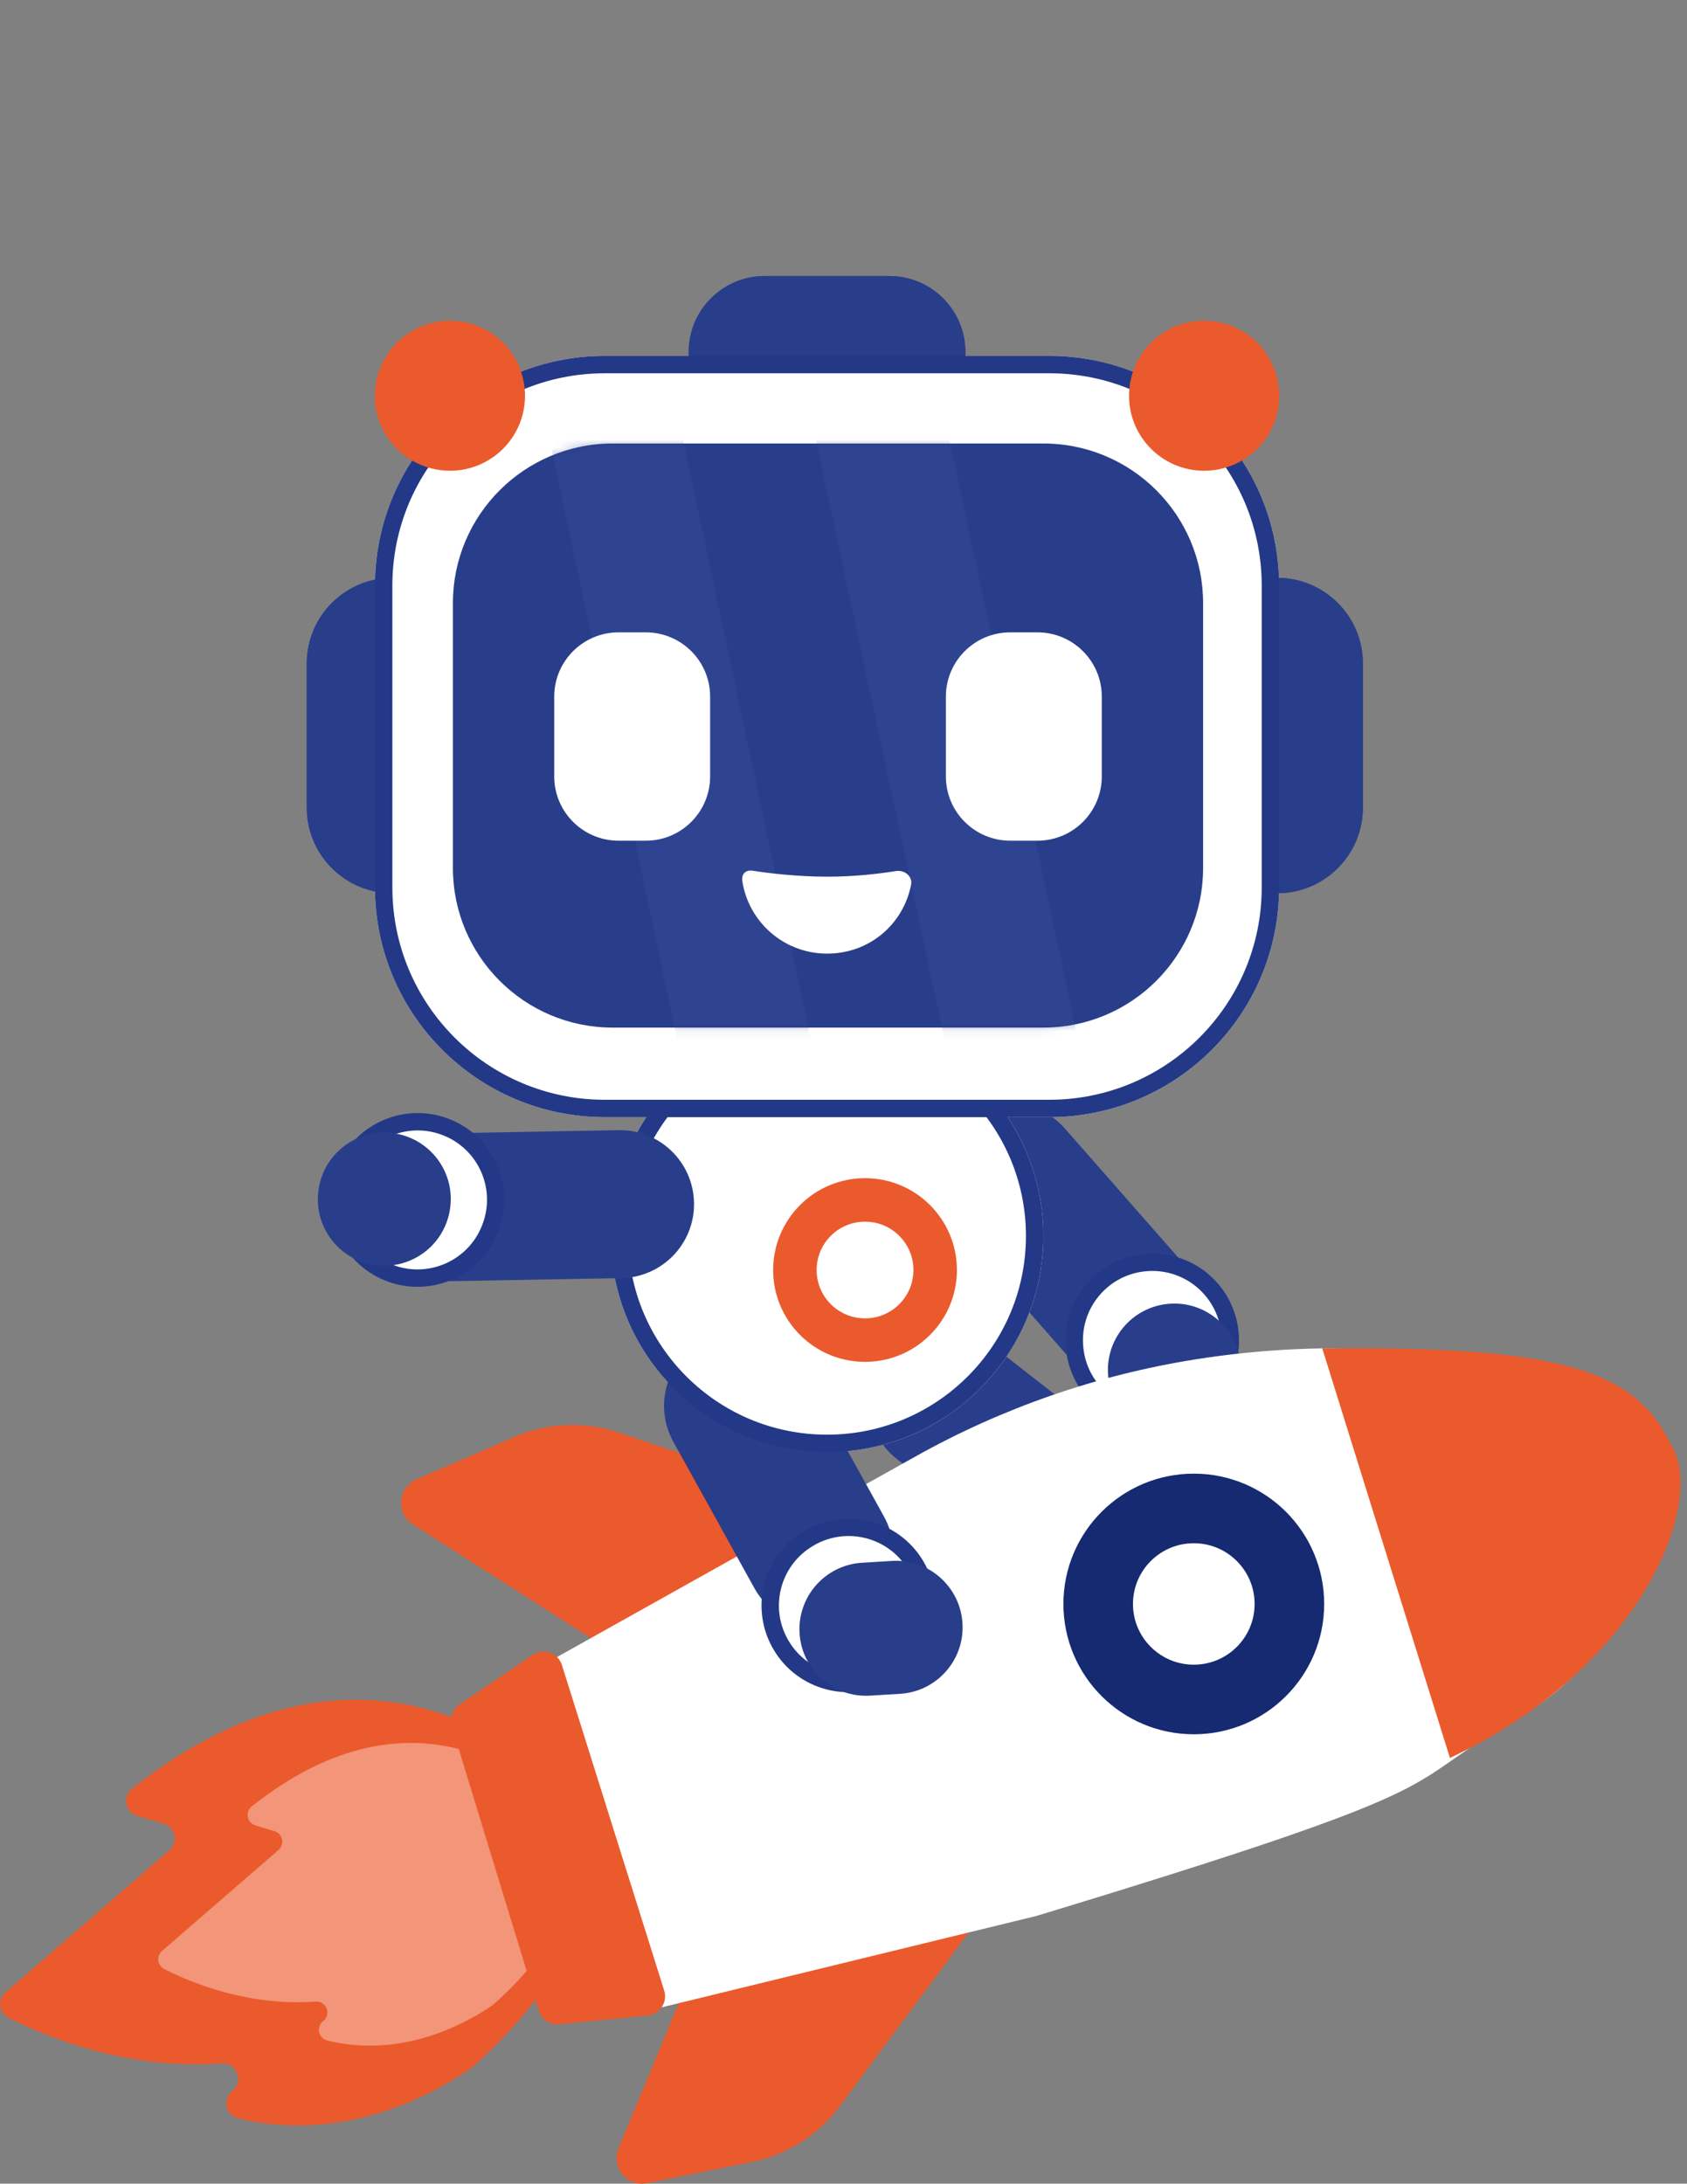 <?xml version="1.0" encoding="UTF-8"?> <svg xmlns="http://www.w3.org/2000/svg" width="194" height="251" viewBox="0 0 194 251" fill="none"><rect x="0" y="0" width="194" height="251" fill="#808080" stroke="none"/><path d="M64.168 205.246C64.168 205.246 43.935 182.781 15.17 205.617C14.045 206.511 14.379 208.294 15.755 208.71L18.826 209.639C20.165 210.044 20.533 211.762 19.475 212.678L0.634 228.999C-0.319 229.823 -0.133 231.343 0.987 231.917C5.112 234.033 14.448 237.982 25.492 237.186C27.237 237.061 28.082 239.28 26.702 240.355C25.542 241.259 25.92 243.107 27.347 243.469C32.255 244.718 42.275 245.67 53.998 237.863C54.061 237.821 54.121 237.774 54.179 237.725C55.732 236.393 76.671 217.994 64.168 205.244V205.246Z" fill="#EB5A2C"></path><path d="M63.785 207.361C63.785 207.361 49.406 191.391 28.962 207.625C28.162 208.26 28.399 209.529 29.379 209.824L31.562 210.484C32.515 210.772 32.775 211.994 32.024 212.645L18.632 224.249C17.955 224.835 18.087 225.915 18.883 226.325C21.813 227.828 28.451 230.635 36.297 230.069C37.539 229.98 38.137 231.559 37.157 232.321C36.333 232.963 36.602 234.279 37.615 234.536C41.103 235.424 48.225 236.102 56.555 230.55C56.6 230.521 56.643 230.487 56.685 230.451C57.788 229.503 72.669 216.425 63.785 207.361Z" fill="#F29578"></path><path d="M134.39 156.181C137.924 153.082 138.273 147.708 135.172 144.179L122.458 129.714C119.354 126.185 113.974 125.836 110.44 128.933C106.907 132.033 106.557 137.407 109.658 140.936L122.373 155.4C125.476 158.93 130.856 159.279 134.39 156.181Z" fill="#293E8A"></path><path d="M131.693 145.124C136.475 144.688 140.718 148.082 141.387 152.775L141.441 153.233L141.444 153.277V153.278L141.446 153.289C141.881 158.062 138.485 162.301 133.784 162.969L133.325 163.023C128.543 163.458 124.3 160.064 123.63 155.372L123.577 154.914L123.574 154.869L123.573 154.857L123.543 154.397C123.358 149.814 126.685 145.823 131.234 145.176L131.693 145.124Z" fill="white" stroke="#233987" stroke-width="2"></path><path d="M127.437 158.158L127.441 158.2C127.824 162.396 131.54 165.489 135.741 165.107C139.943 164.724 143.04 161.013 142.656 156.817L142.652 156.775C142.269 152.578 138.553 149.485 134.352 149.868C130.15 150.251 127.054 153.961 127.437 158.158Z" fill="#293E8A"></path><path d="M74.451 250.938L86.437 248.514C90.511 247.69 94.134 245.387 96.608 242.05L111.568 221.868H81.536L71.132 246.909C70.225 249.093 72.129 251.405 74.451 250.935V250.938Z" fill="#EB5A2C"></path><path d="M119.915 181.238L116.467 181.245C112.236 181.253 108.812 184.686 108.82 188.912C108.828 193.138 112.265 196.557 116.496 196.549L119.945 196.542C124.176 196.534 127.599 193.102 127.591 188.876C127.583 184.65 124.147 181.23 119.915 181.238Z" fill="#293E8A"></path><path d="M130.26 178.065C133.155 174.363 132.497 169.018 128.79 166.127L113.602 154.281C109.896 151.389 104.545 152.047 101.65 155.749C98.754 159.451 99.413 164.795 103.12 167.687L118.308 179.533C122.014 182.424 127.365 181.766 130.26 178.065Z" fill="#293E8A"></path><path d="M47.902 170.034L59.121 165.176C62.935 163.524 67.226 163.343 71.166 164.665L94.995 172.673L70.361 189.83L47.485 175.233C45.488 173.96 45.728 170.977 47.9 170.034H47.902Z" fill="#EB5A2C"></path><path d="M63.054 226.814L53.544 202.685C52.37 199.709 53.58 196.323 56.374 194.761L105.307 167.396C115.249 161.835 126.097 158.07 137.348 156.271C152.785 153.802 168.583 154.868 183.547 159.386L184.665 159.724C190.675 161.539 193.514 168.394 190.545 173.92C183.087 187.794 186.192 190.787 172.572 198.716C160.611 205.679 168.65 205.216 119.193 220.223L75.955 230.764H70.18C67.164 231.323 64.174 229.667 63.052 226.818L63.054 226.814Z" fill="white"></path><path d="M52.827 195.938L61.252 190.215C62.483 189.38 64.172 189.966 64.618 191.383L76.38 228.803C76.801 230.144 75.883 231.533 74.482 231.672L64.309 232.682C63.256 232.787 62.276 232.133 61.967 231.124L51.953 198.417C51.669 197.488 52.023 196.481 52.827 195.935V195.938Z" fill="#EB5A2C"></path><path d="M166.737 202.062C189.026 191.643 196.356 172.253 192.087 165.932C187.973 157.329 179.025 154.711 152.054 154.986L166.737 202.062Z" fill="#EB5A2C"></path><path d="M137.283 195.344C143.354 195.344 148.276 190.429 148.276 184.365C148.276 178.301 143.354 173.385 137.283 173.385C131.211 173.385 126.289 178.301 126.289 184.365C126.289 190.429 131.211 195.344 137.283 195.344Z" stroke="#162A71" stroke-width="8" stroke-miterlimit="10"></path><path d="M95.106 166.906C108.843 166.906 119.979 155.784 119.979 142.064C119.979 128.344 108.843 117.222 95.106 117.222C81.37 117.222 70.234 128.344 70.234 142.064C70.234 155.784 81.37 166.906 95.106 166.906Z" fill="white"></path><path d="M102.277 31.729H87.936C83.109 31.729 79.197 35.636 79.197 40.457V45.38C79.197 50.201 83.109 54.109 87.936 54.109H102.277C107.104 54.109 111.016 50.201 111.016 45.38V40.457C111.016 35.636 107.104 31.729 102.277 31.729Z" fill="#293E8A"></path><path d="M146.869 66.418H138.13C132.685 66.418 128.27 70.827 128.27 76.265V92.827C128.27 98.265 132.685 102.674 138.13 102.674H146.869C152.314 102.674 156.729 98.265 156.729 92.827V76.265C156.729 70.827 152.314 66.418 146.869 66.418Z" fill="#293E8A"></path><path d="M53.876 66.418H45.136C39.691 66.418 35.277 70.827 35.277 76.265V92.827C35.277 98.265 39.691 102.674 45.136 102.674H53.876C59.321 102.674 63.735 98.265 63.735 92.827V76.265C63.735 70.827 59.321 66.418 53.876 66.418Z" fill="#293E8A"></path><path d="M120.652 40.905H69.561C54.958 40.905 43.12 52.728 43.12 67.314V102.003C43.12 116.588 54.958 128.412 69.561 128.412H120.652C135.255 128.412 147.093 116.588 147.093 102.003V67.314C147.093 52.728 135.255 40.905 120.652 40.905Z" fill="white"></path><path d="M119.979 50.976H70.458C60.31 50.976 52.083 59.192 52.083 69.328V99.765C52.083 109.9 60.31 118.117 70.458 118.117H119.979C130.127 118.117 138.354 109.9 138.354 99.765V69.328C138.354 59.192 130.127 50.976 119.979 50.976Z" fill="#293E8A"></path><path d="M80.754 154.153C84.868 151.88 90.051 153.368 92.328 157.477L101.656 174.318C103.933 178.427 102.443 183.604 98.329 185.878C94.215 188.151 89.032 186.663 86.755 182.554L77.427 165.713C75.15 161.604 76.64 156.427 80.754 154.153Z" fill="#293E8A"></path><path d="M92.911 176.873C97.008 174.371 102.319 175.541 104.996 179.456L105.247 179.842C107.751 183.932 106.58 189.235 102.661 191.909L102.274 192.159L102.269 192.162L102.227 192.188C98.13 194.689 92.819 193.52 90.142 189.606L89.891 189.218C87.388 185.129 88.558 179.826 92.477 177.152L92.865 176.902L92.869 176.899L92.911 176.873Z" fill="white" stroke="#233987" stroke-width="2"></path><path d="M102.567 179.417L99.125 179.628C94.901 179.887 91.688 183.516 91.947 187.734C92.206 191.952 95.84 195.162 100.063 194.903L103.505 194.692C107.728 194.434 110.942 190.804 110.683 186.586C110.424 182.368 106.79 179.159 102.567 179.417Z" fill="#293E8A"></path><path d="M119.307 72.685H116.17C112.086 72.685 108.775 75.991 108.775 80.07V89.246C108.775 93.325 112.086 96.632 116.17 96.632H119.307C123.391 96.632 126.702 93.325 126.702 89.246V80.07C126.702 75.991 123.391 72.685 119.307 72.685Z" fill="white"></path><path d="M74.267 72.685H71.13C67.046 72.685 63.735 75.991 63.735 80.07V89.246C63.735 93.325 67.046 96.632 71.13 96.632H74.267C78.351 96.632 81.662 93.325 81.662 89.246V80.07C81.662 75.991 78.351 72.685 74.267 72.685Z" fill="white"></path><path d="M138.466 54.109C143.231 54.109 147.093 50.251 147.093 45.492C147.093 40.734 143.231 36.876 138.466 36.876C133.701 36.876 129.839 40.734 129.839 45.492C129.839 50.251 133.701 54.109 138.466 54.109Z" fill="#EB5A2C"></path><path d="M51.747 54.109C56.511 54.109 60.374 50.251 60.374 45.492C60.374 40.734 56.511 36.876 51.747 36.876C46.982 36.876 43.12 40.734 43.12 45.492C43.12 50.251 46.982 54.109 51.747 54.109Z" fill="#EB5A2C"></path><path d="M99.476 154.037C103.931 154.037 107.543 150.43 107.543 145.98C107.543 141.531 103.931 137.923 99.476 137.923C95.021 137.923 91.409 141.531 91.409 145.98C91.409 150.43 95.021 154.037 99.476 154.037Z" stroke="#EB5A2C" stroke-width="11"></path><path d="M86.576 100.089C85.72 99.951 85.236 100.47 85.37 101.325C86.119 106.022 90.192 109.612 95.106 109.612C100.021 109.612 103.866 106.221 104.771 101.716C104.971 100.729 104.027 99.964 103.032 100.123C101.235 100.412 98.353 100.77 95.106 100.77C91.86 100.77 88.4 100.382 86.576 100.087V100.089Z" fill="white"></path><path d="M95.107 118.222C108.292 118.222 118.979 128.897 118.98 142.063C118.98 155.23 108.292 165.906 95.107 165.906C81.921 165.906 71.234 155.23 71.234 142.063C71.234 128.897 81.921 118.222 95.107 118.222Z" fill="white" stroke="#233987" stroke-width="2"></path><path d="M102.277 31.729H87.936C83.109 31.729 79.197 35.636 79.197 40.457V45.38C79.197 50.201 83.109 54.109 87.936 54.109H102.277C107.104 54.109 111.016 50.201 111.016 45.38V40.457C111.016 35.636 107.104 31.729 102.277 31.729Z" fill="#293E8A"></path><path d="M146.869 66.418H138.13C132.685 66.418 128.27 70.827 128.27 76.265V92.827C128.27 98.265 132.685 102.674 138.13 102.674H146.869C152.314 102.674 156.729 98.265 156.729 92.827V76.265C156.729 70.827 152.314 66.418 146.869 66.418Z" fill="#293E8A"></path><path d="M53.876 66.418H45.136C39.691 66.418 35.277 70.827 35.277 76.265V92.827C35.277 98.265 39.691 102.674 45.136 102.674H53.876C59.321 102.674 63.735 98.265 63.735 92.827V76.265C63.735 70.827 59.321 66.418 53.876 66.418Z" fill="#293E8A"></path><path d="M69.561 41.905H120.652C134.704 41.905 146.093 53.282 146.093 67.314V102.003C146.093 116.035 134.704 127.411 120.652 127.412H69.561C55.509 127.412 44.12 116.035 44.12 102.003V67.314C44.12 53.282 55.509 41.905 69.561 41.905Z" fill="white" stroke="#233987" stroke-width="2"></path><path d="M119.979 50.976H70.458C60.31 50.976 52.083 59.192 52.083 69.328V99.765C52.083 109.9 60.31 118.117 70.458 118.117H119.979C130.127 118.117 138.354 109.9 138.354 99.765V69.328C138.354 59.192 130.127 50.976 119.979 50.976Z" fill="#293E8A"></path><g opacity="0.4"><mask id="mask0_5275_1476" style="mask-type:alpha" maskUnits="userSpaceOnUse" x="52" y="50" width="87" height="69"><path d="M119.979 50.976H70.458C60.31 50.976 52.083 59.192 52.083 69.328V99.765C52.083 109.9 60.31 118.117 70.458 118.117H119.979C130.127 118.117 138.354 109.9 138.354 99.765V69.328C138.354 59.192 130.127 50.976 119.979 50.976Z" fill="#0085C8"></path></mask><g mask="url(#mask0_5275_1476)"><path d="M124.341 156.989L92.745 9.727" stroke="#374D9C" stroke-width="15"></path><path d="M92.727 153.169L60.46 1.654" stroke="#374D9C" stroke-width="15"></path></g></g><path d="M119.307 72.685H116.17C112.086 72.685 108.775 75.991 108.775 80.07V89.246C108.775 93.325 112.086 96.632 116.17 96.632H119.307C123.391 96.632 126.702 93.325 126.702 89.246V80.07C126.702 75.991 123.391 72.685 119.307 72.685Z" fill="white"></path><path d="M74.267 72.685H71.13C67.046 72.685 63.735 75.991 63.735 80.07V89.246C63.735 93.325 67.046 96.632 71.13 96.632H74.267C78.351 96.632 81.662 93.325 81.662 89.246V80.07C81.662 75.991 78.351 72.685 74.267 72.685Z" fill="white"></path><path d="M79.811 138.254C79.896 142.95 76.154 146.826 71.45 146.911L52.182 147.258C47.48 147.343 43.599 143.605 43.514 138.908C43.429 134.212 47.171 130.336 51.875 130.251L71.143 129.904C75.845 129.819 79.726 133.557 79.811 138.254Z" fill="#293E8A"></path><path d="M39.717 134.529C41.519 130.094 46.48 127.879 50.963 129.43L51.395 129.592C55.845 131.389 58.066 136.346 56.512 140.825L56.35 141.257L56.346 141.268L56.33 141.309C54.531 145.751 49.567 147.971 45.081 146.419L44.648 146.257C40.199 144.46 37.978 139.503 39.531 135.024L39.693 134.593L39.697 134.582L39.718 134.53L39.717 134.529Z" fill="white" stroke="#233987" stroke-width="2"></path><path d="M36.648 136.634L36.655 136.592C37.332 132.431 41.255 129.607 45.421 130.283C49.587 130.958 52.415 134.877 51.738 139.038L51.731 139.08C51.054 143.241 47.131 146.065 42.965 145.389C38.8 144.713 35.972 140.795 36.648 136.634Z" fill="#293E8A"></path><path d="M138.466 54.109C143.231 54.109 147.093 50.251 147.093 45.492C147.093 40.734 143.231 36.876 138.466 36.876C133.701 36.876 129.839 40.734 129.839 45.492C129.839 50.251 133.701 54.109 138.466 54.109Z" fill="#EB5A2C"></path><path d="M51.747 54.109C56.511 54.109 60.374 50.251 60.374 45.492C60.374 40.734 56.511 36.876 51.747 36.876C46.982 36.876 43.12 40.734 43.12 45.492C43.12 50.251 46.982 54.109 51.747 54.109Z" fill="#EB5A2C"></path><path d="M99.476 154.037C103.931 154.037 107.543 150.43 107.543 145.98C107.543 141.531 103.931 137.923 99.476 137.923C95.021 137.923 91.409 141.531 91.409 145.98C91.409 150.43 95.021 154.037 99.476 154.037Z" stroke="#EB5A2C" stroke-width="5"></path><path d="M86.576 100.089C85.72 99.951 85.236 100.47 85.37 101.325C86.119 106.022 90.192 109.612 95.106 109.612C100.021 109.612 103.866 106.221 104.771 101.716C104.971 100.729 104.027 99.964 103.032 100.123C101.235 100.412 98.353 100.77 95.106 100.77C91.86 100.77 88.4 100.382 86.576 100.087V100.089Z" fill="white"></path></svg> 